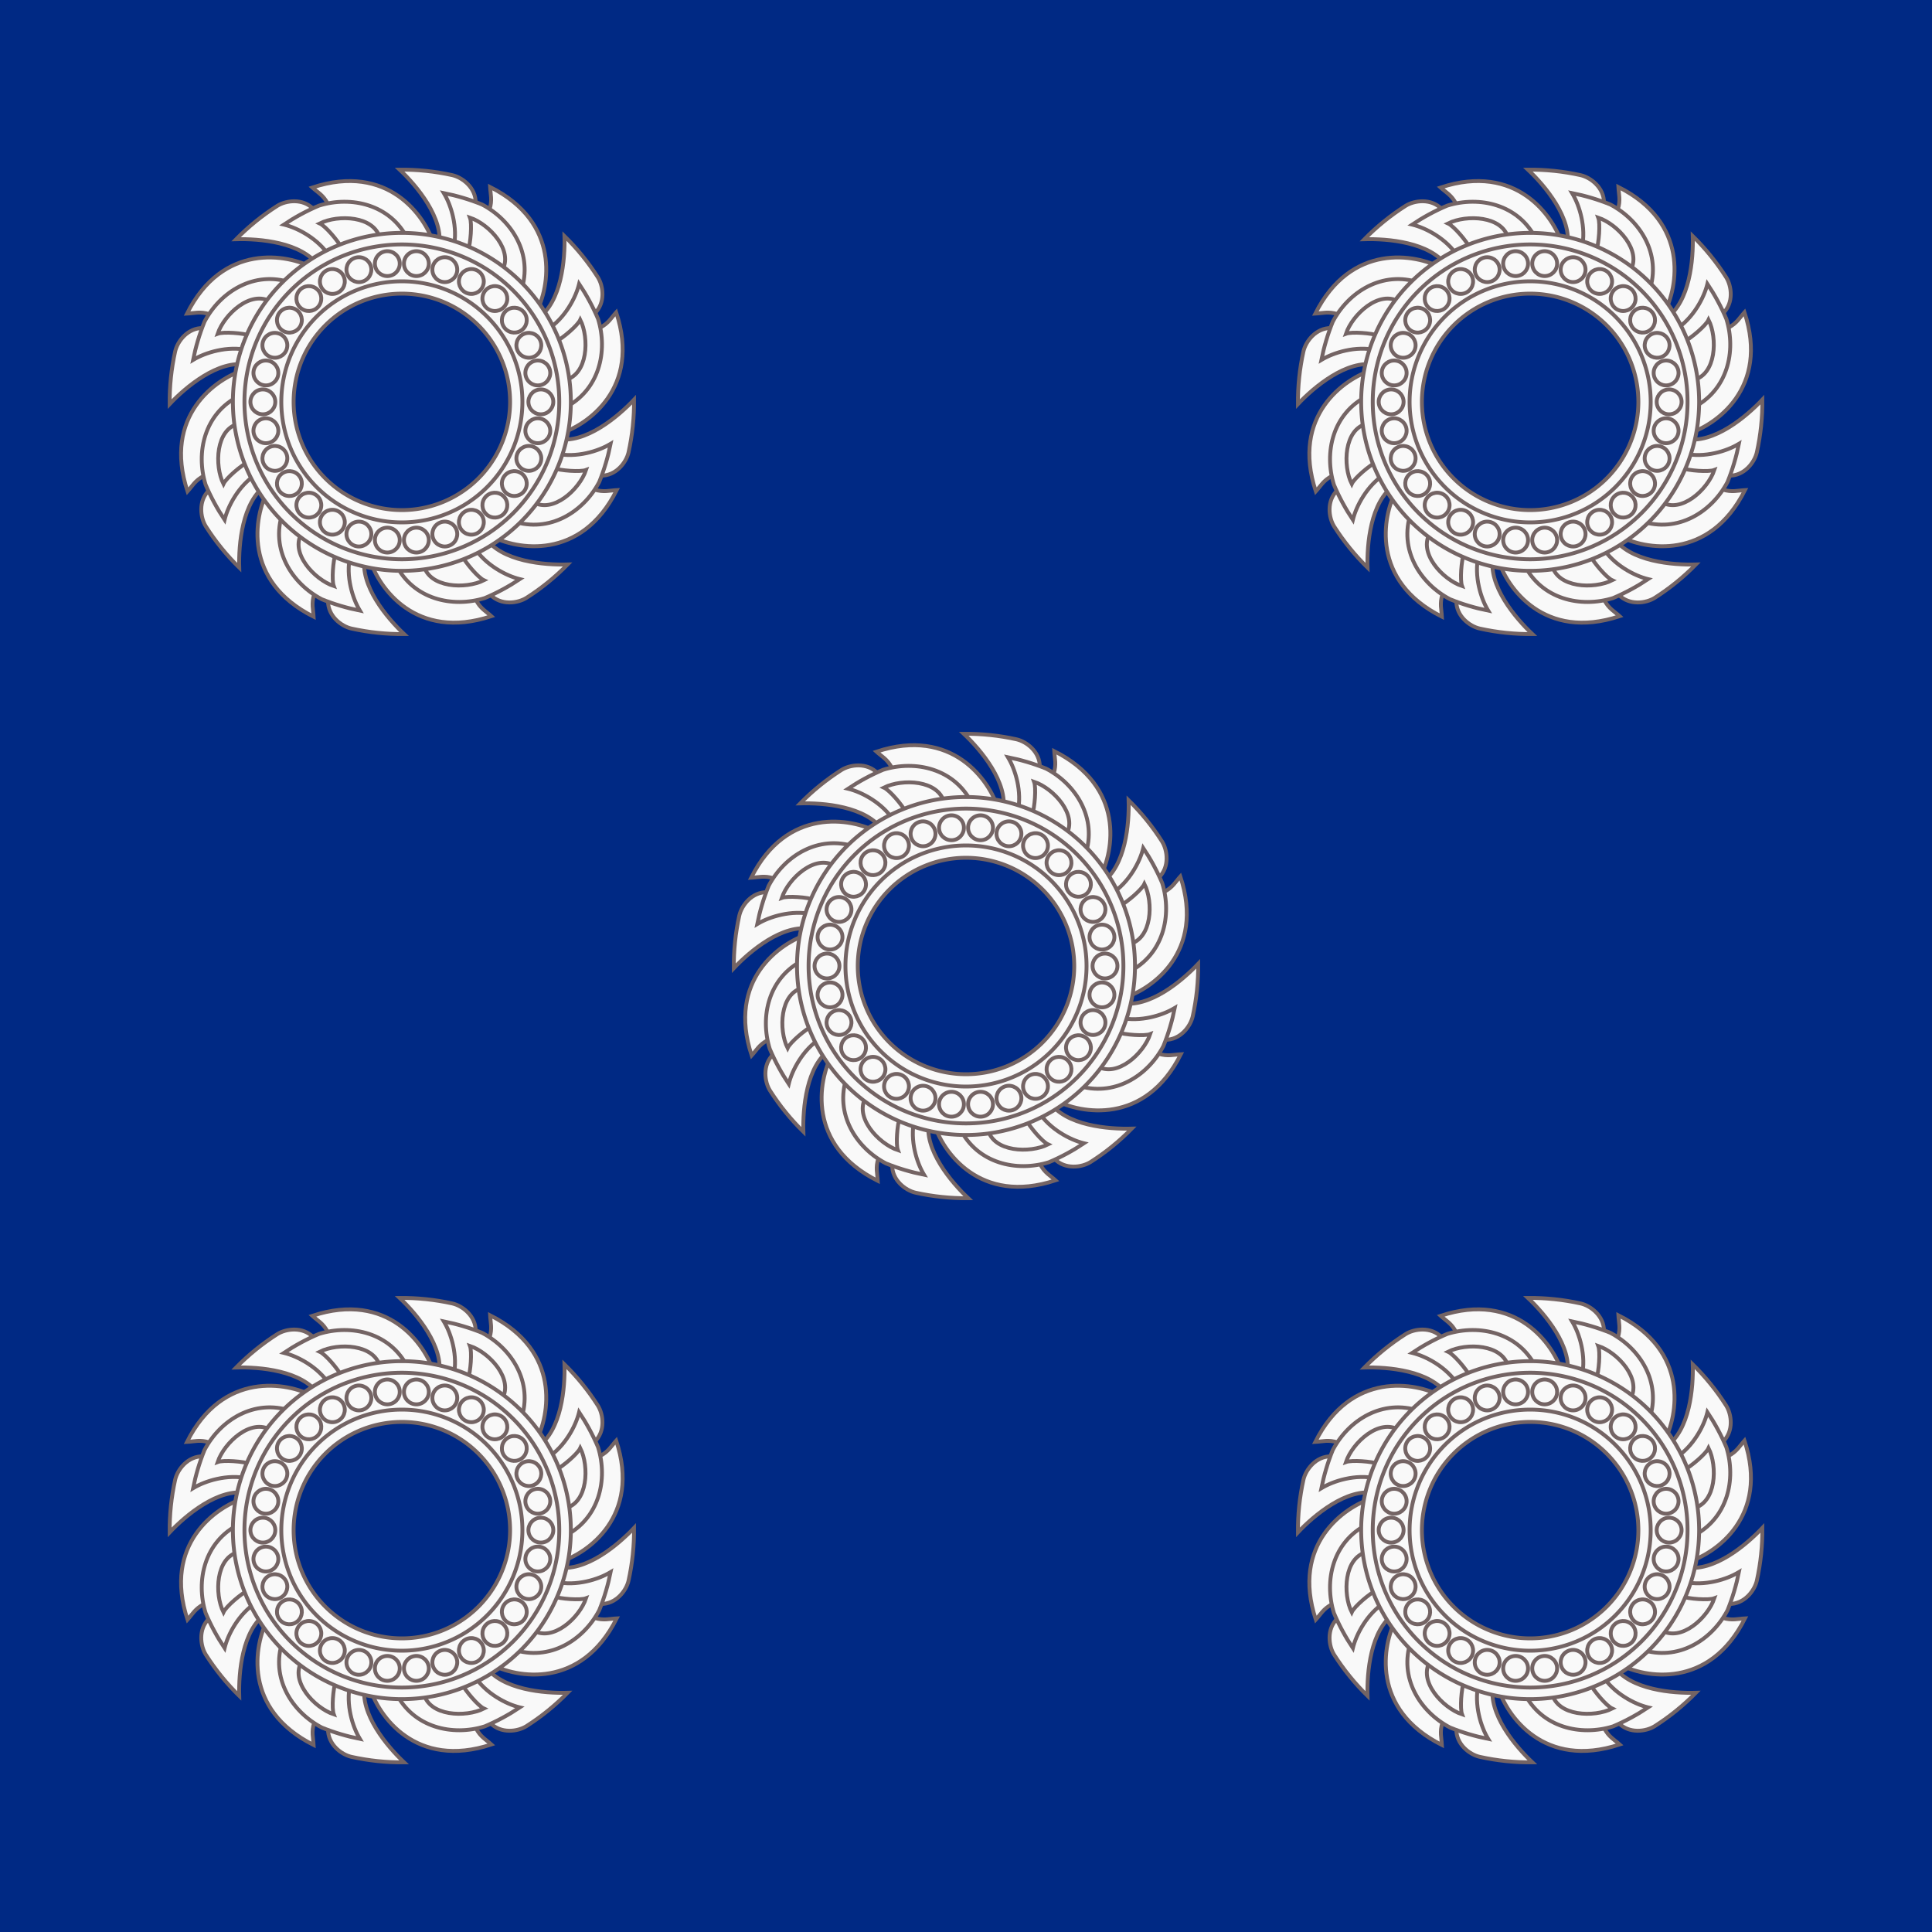 <?xml version="1.0" encoding="UTF-8"?>
<svg xmlns="http://www.w3.org/2000/svg" xmlns:xlink="http://www.w3.org/1999/xlink" width="500" height="500">
	<rect width="500" height="500" fill="#002984"/>
	<use xlink:href="#c" x="-146" y="-146"/>
	<use xlink:href="#c" x="146" y="-146"/>
	<g id="c" fill="#f9f9f9" stroke="#746464">
		<g id="b">
			<path d="M 272.837,194.395 C 291.276,203.663 288.252,220.327 284.684,227.027 C 283.21,224.679 281.481,222.487 279.498,220.503 C 274.064,215.069 267.062,211.547 259.596,209.936 C 261.003,202.504 253.776,194.007 249.426,189.907 C 253.996,189.863 258.569,190.338 263.052,191.331 C 265.639,191.914 269.168,194.544 269.107,198.532 C 269.647,200.908 270.72,201.805 272.691,200.205 C 273.473,197.78 272.926,196.24 272.837,194.395 z"/>
			<path d="M 280.871,221.271 C 284.046,211.763 278.478,202.987 270.736,198.92 C 267.517,197.615 264.198,196.637 260.829,195.965 C 260.855,196.009 260.888,196.04 260.915,196.083 C 262.71,199.028 264.583,204.838 263.379,210.166 C 269.913,212.166 275.809,216.425 280.871,221.271 z"/>
			<path d="M 275.874,216.144 C 279.079,210.936 272.647,204.019 267.626,202.327 C 268.195,203.842 267.8,208.941 267.12,210.908 C 270.417,212.282 273.032,214.065 275.874,216.144 z"/>
		</g>
		<use xlink:href="#b" transform="rotate(45 250,250)"/>
		<use xlink:href="#b" transform="rotate(90 250,250)"/>
		<use xlink:href="#b" transform="rotate(135 250,250)"/>
		<use xlink:href="#b" transform="rotate(180 250,250)"/>
		<use xlink:href="#b" transform="rotate(225 250,250)"/>
		<use xlink:href="#b" transform="rotate(270 250,250)"/>
		<use xlink:href="#b" transform="rotate(315 250,250)"/>
		<path d="M 293.733,250 A 43.733 43.733 0 0 0 250,206.267 A 43.733 43.733 0 0 0 206.267,250 A 43.733 43.733 0 0 0 250,293.733 A 43.733 43.733 0 0 0 293.733,250 z M 278.009,250 A 28.01 28.01 0 0 1 250,278.011 A 28.01 28.01 0 0 1 221.989,250 A 28.01 28.01 0 0 1 250,221.991 A 28.01 28.01 0 0 1 278.009,250 z"/>
		<path d="M 290.736,250 A 40.736 40.736 0 0 0 250,209.264 A 40.736 40.736 0 0 0 209.264,250 A 40.736 40.736 0 0 0 250,290.736 A 40.736 40.736 0 0 0 290.736,250 z M 281.197,250 A 31.197 31.197 0 0 1 250,281.197 A 31.197 31.197 0 0 1 218.803,250 A 31.197 31.197 0 0 1 250,218.803 A 31.197 31.197 0 0 1 281.197,250 z"/>
		<g id="dd">
			<circle id="d" cx="253.76" cy="214.224" r="3.22"/>
			<use xlink:href="#d" transform="rotate(12 250,250)"/>
			<use xlink:href="#d" transform="rotate(24 250,250)"/>
			<use xlink:href="#d" transform="rotate(36 250,250)"/>
			<use xlink:href="#d" transform="rotate(48 250,250)"/>
			<use xlink:href="#d" transform="rotate(60 250,250)"/>
		</g>
		<use xlink:href="#dd" transform="rotate(72 250,250)"/>
		<use xlink:href="#dd" transform="rotate(144 250,250)"/>
		<use xlink:href="#dd" transform="rotate(216 250,250)"/>
		<use xlink:href="#dd" transform="rotate(288 250,250)"/>
	</g>
	<use xlink:href="#c" x="-146" y="146"/>
	<use xlink:href="#c" x="146" y="146"/>
</svg>